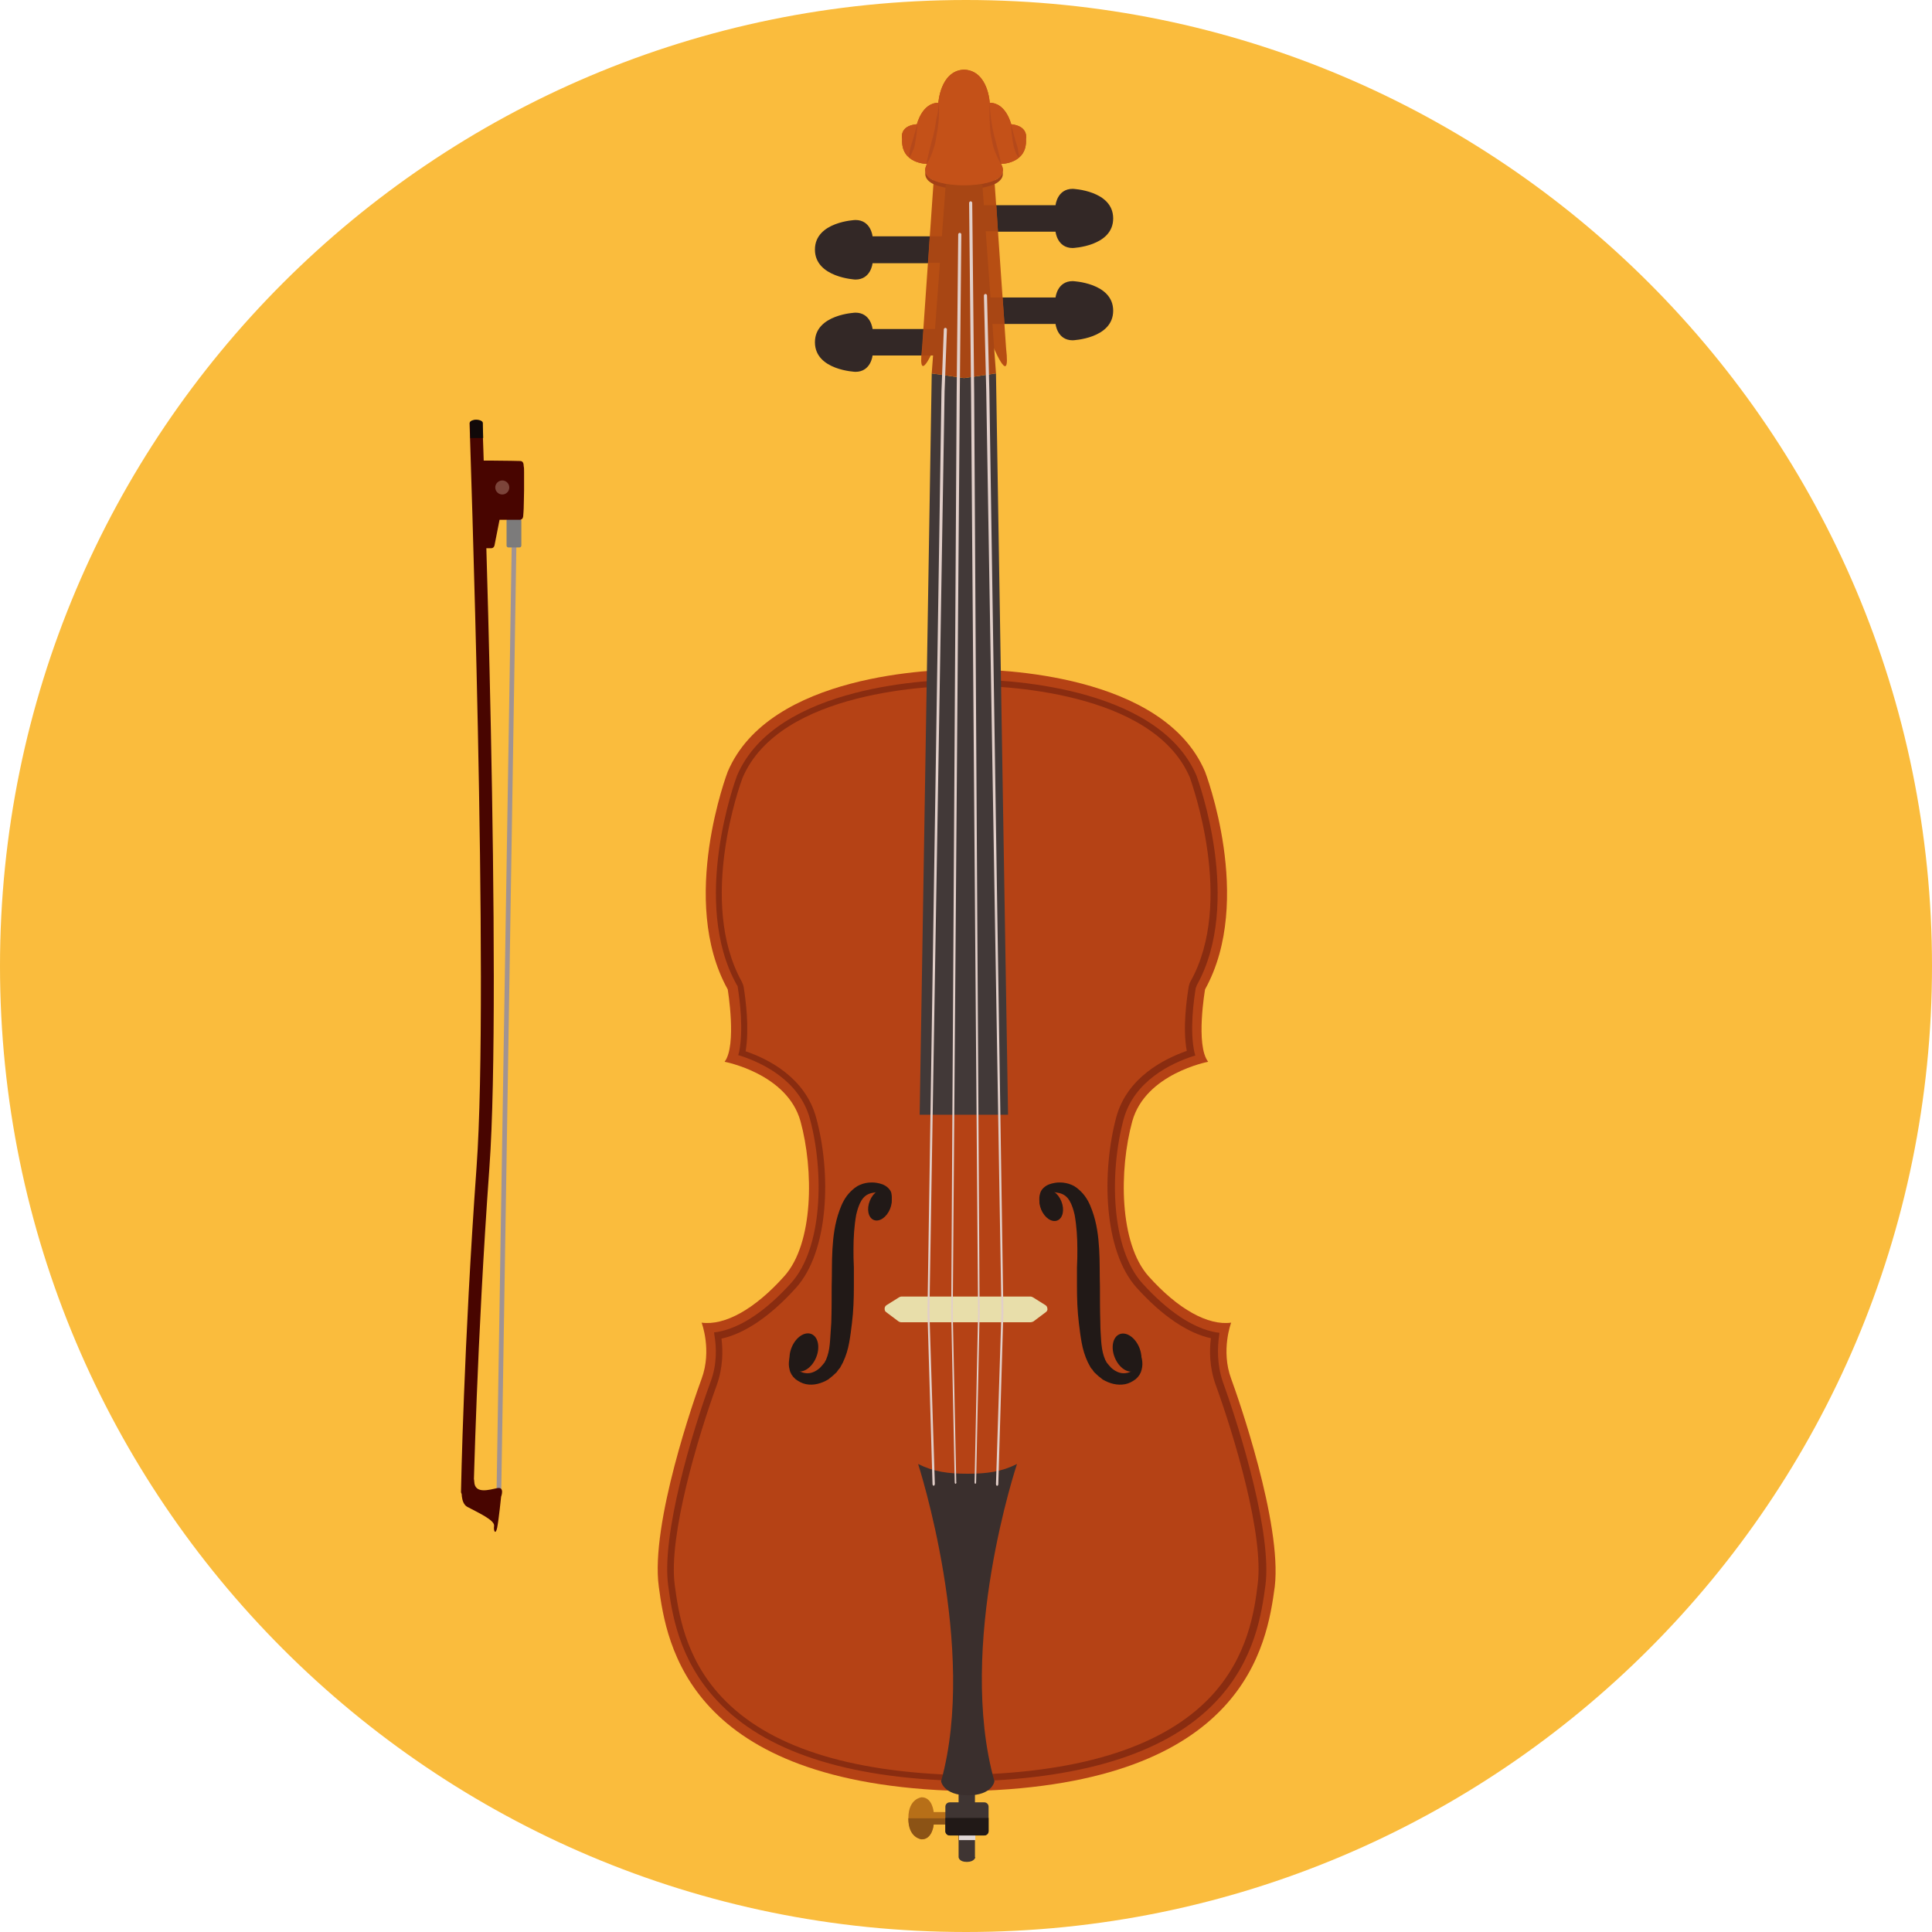 <?xml version="1.0" encoding="iso-8859-1"?>
<!-- Uploaded to: SVG Repo, www.svgrepo.com, Generator: SVG Repo Mixer Tools -->
<svg version="1.1" id="Layer_1" xmlns="http://www.w3.org/2000/svg" xmlns:xlink="http://www.w3.org/1999/xlink" 
	 viewBox="0 0 496.2 496.2" xml:space="preserve">
<path style="fill:#FABC3D;" d="M496.2,248.1C496.2,111.1,385.1,0,248.1,0S0,111.1,0,248.1s111.1,248.1,248.1,248.1
	S496.2,385.1,496.2,248.1z"/>
<rect x="129.505" y="140.202" transform="matrix(-1 -0.016 0.016 -1 256.002 525.162)" style="fill:#A09393;" width="1.2" height="242.707"/>
<path style="fill:#480500;" d="M120.1,384.1H120c-0.9,0-1.6-0.4-1.6-0.9c0-0.4,0.7-37.8,4-83.5s-1.8-189.6-1.8-191
	c0-0.4,0.7-0.8,1.6-0.8c0.9,0,1.7,0.3,1.7,0.8c0.1,1.4,5.1,145.4,1.8,191.1c-3.3,45.7-4,83.2-4.1,83.6
	C121.7,383.8,121,384.1,120.1,384.1z"/>
<path style="fill:#7C7B7B;" d="M133.4,133.2h-2.8c-0.3,0-0.5,0.2-0.5,0.5v6.4c0,0.3,0.2,0.5,0.5,0.5h2.8c0.3,0,0.5-0.2,0.5-0.5v-6.4
	C133.8,133.4,133.6,133.2,133.4,133.2z"/>
<g>
	<path style="fill:#480500;" d="M134.6,121.3c0-0.7,0-1.2-0.1-1.6c0-0.5-0.1-1.3-0.9-1.3l0,0c0,0-3.9-0.1-6.9-0.1
		c-1.1,0-1.9,0-2.5,0c-1,0-1.8,0.1-1.8,0.9v20.3c0,0.7,0.6,1.3,1.3,1.3h2.5c0.4,0,0.7-0.3,0.8-0.7l1.3-6.6h5.2
		c0.8,0,0.9-0.8,0.9-1.3c0-0.4,0.1-0.9,0.1-1.6c0-1.2,0.1-2.9,0.1-4.7S134.6,122.5,134.6,121.3z"/>
	<path style="fill:#480500;" d="M118.6,382.5c0,0-0.4,3.5,1.4,4.5c2.6,1.4,7.1,3.4,6.9,4.9c-0.2,1.4,0.4,2.4,0.8,0.4
		c0.4-2,1-7.9,1-7.9s1-2.6-1-2.2c-2,0.4-5.7,1.6-5.9-1.6C121.6,377.2,118.6,382.5,118.6,382.5z"/>
</g>
<circle style="fill:#7C443A;" cx="129" cy="125.2" r="1.8"/>
<path style="fill:#110909;" d="M122.3,107.8c-0.9,0-1.7,0.4-1.6,0.8c0,0.1,0.1,1.5,0.1,3.9h3.3c-0.1-2.4-0.1-3.8-0.1-3.9
	C124,108.2,123.3,107.8,122.3,107.8z"/>
<path style="fill:#B54215;" d="M316.2,354.1c-2.7-7.3,0-14.4,0-14.4c-5.9,0.8-13.6-3.4-21.2-11.9s-7.6-27.4-4.2-39.8
	c3.4-12.3,19.5-15.3,19.5-15.3c-3.3-4.2-0.8-18.6-0.8-18.6c12.7-22.9,0-55.9,0-55.9c-10.7-25.2-53.1-26.3-61.3-26.3
	c-8.3,0-50.6,1.1-61.3,26.3c0,0-12.7,33.1,0,55.9c0,0,2.4,14.4-0.8,18.6c0,0,16.1,3,19.5,15.3c3.4,12.4,3.4,31.4-4.2,39.8
	c-7.6,8.5-15.3,12.7-21.2,11.9c0,0,2.7,7.1,0,14.4c-1.7,4.6-13.2,37.2-11,53.4c2,14.8,7.5,50.7,77.7,52.5v0.1c0.5,0,0.9,0,1.4,0
	c0.5,0,0.9,0,1.4,0V460c70.2-1.8,75.7-37.7,77.7-52.5C329.3,391.2,317.9,358.7,316.2,354.1z"/>
<path style="fill:#892C10;" d="M247.2,457.4L247.2,457.4c-0.2,0-0.3,0-0.4,0c-29.4-0.7-50.5-7.6-62.6-20.6
	c-10.1-10.7-11.7-23.1-12.6-29.7c-1.7-12.9,6-38.9,10.9-52.2c1.7-4.5,1.5-9,1-11.9l-0.1-0.8l0.8-0.1c5.9-1,12.4-5.3,19-12.6
	c8.1-9,8.5-28.5,4.8-42.2c-2.7-9.8-12.2-14.3-17.7-16.1l-0.7-0.2l0.2-0.7c1.2-5.7,0.2-13.5-0.3-16.6c0-0.3-0.1-0.6-0.3-0.8
	c-11.8-21.2-0.4-52.4,0.1-53.7c10-23.5,50.6-24.7,58.7-24.7h0.3h0.3c8,0,48.6,1.2,58.7,24.7c0.5,1.4,11.9,32.6,0.1,53.8
	c-0.1,0.3-0.2,0.5-0.3,0.8c-0.5,3.1-1.6,10.9-0.3,16.6l0.2,0.7l-0.7,0.2c-5.5,1.8-15,6.3-17.7,16.1c-3.7,13.7-3.3,33.2,4.8,42.2
	c6.5,7.2,13.1,11.6,19,12.6l0.8,0.1l-0.1,0.8c-0.4,2.9-0.6,7.3,1,11.9c4.8,13.3,12.6,39.2,10.9,52.2c-0.9,6.6-2.5,19-12.6,29.7
	c-12.1,12.9-33.2,19.8-62.6,20.6c-0.1,0-0.2,0-0.3,0h-0.1h-0.9L247.2,457.4z M248.1,455.8h0.8c0.2,0,0.3,0,0.5,0
	c29-0.7,49.7-7.5,61.5-20c9.7-10.3,11.3-22.3,12.1-28.8c1.7-12.6-6-38.2-10.8-51.4c-1.6-4.5-1.6-8.8-1.2-11.9
	c-6-1.3-12.6-5.8-19.1-13c-8.5-9.5-9-29.6-5.2-43.8c2.8-10.2,12.2-14.9,18.1-17c-1.1-5.9,0-13.4,0.5-16.5c0.1-0.5,0.2-0.9,0.5-1.4
	c11.4-20.5,0.2-51-0.2-52.3c-9.6-22.5-49.3-23.6-57.1-23.6h-0.4h-0.3c-7.8,0-47.5,1.1-57.1,23.7c-0.5,1.3-11.6,31.7-0.2,52.3
	c0.2,0.4,0.4,0.9,0.5,1.4c0.5,3.1,1.5,10.6,0.5,16.5c5.9,2,15.3,6.8,18.1,17c3.9,14.1,3.4,34.3-5.2,43.8c-6.5,7.2-13.1,11.7-19.1,13
	c0.4,3.1,0.4,7.4-1.2,11.9c-4.8,13.2-12.5,38.8-10.8,51.4c0.9,6.5,2.4,18.5,12.1,28.8c11.8,12.6,32.5,19.3,61.5,20
	c0.2,0,0.3,0,0.5,0L248.1,455.8z M316.2,340.5L316.2,340.5v-1.7V340.5z"/>
<path style="fill:#3F3533;" d="M250.5,477c0,0-0.2,1.2-2.2,1.2s-2.1-1.2-2.1-1.2v-19.6h4.2V477H250.5z"/>
<path style="fill:#B76F18;" d="M236.7,472.4c2.8,0,3.1-3.8,3.1-3.8h11.3V467v-1.6h-11.3c0,0-0.3-3.8-3.1-3.8c0,0-3.4,0.3-3.4,5.3
	S236.7,472.4,236.7,472.4z"/>
<path style="fill:#8C5315;" d="M236.7,472.4c2.8,0,3.1-3.8,3.1-3.8h11.3V467h-17.8C233.2,472.1,236.7,472.4,236.7,472.4z"/>
<rect x="246.3" y="470.4" style="fill:#E0D7D5;" width="4.2" height="2.2"/>
<path style="fill:#3F3533;" d="M252.8,462.9h-8.9c-0.6,0-1.1,0.5-1.1,1.1v6.3c0,0.6,0.5,1.1,1.1,1.1h8.9c0.6,0,1.1-0.5,1.1-1.1V464
	C253.9,463.4,253.4,462.9,252.8,462.9z"/>
<path style="fill:#211917;" d="M242.8,466.9v3.4c0,0.6,0.5,1.1,1.1,1.1h8.9c0.6,0,1.1-0.5,1.1-1.1v-3.4H242.8z"/>
<path style="fill:#3A2F2D;" d="M261.2,376c-4,2-7.7,2.5-12.7,2.5s-8.7-0.5-12.7-2.5c0,0,15.4,47.4,5.9,81.5c0,0,0.6,3.6,6.9,3.6
	c6.3,0,6.8-3.6,6.8-3.6C245.6,422.6,261.2,376,261.2,376z"/>
<g>
	<path style="fill:#211917;" d="M228.2,311.1c0-0.8,0-1.6-0.2-2.3c-0.1-0.7-0.4-1.4-0.8-1.9c-0.8-0.9-1.9-0.8-3.3-0.5
		c-1.3,0.3-2.1,1-2.7,2c-0.6,1-1,2.3-1.3,3.6c-0.5,2.8-0.7,5.8-0.7,8.8c0,1.5,0,3,0.1,4.7v4.8c0,3.2-0.1,6.4-0.5,9.6
		c-0.2,1.6-0.4,3.3-0.7,4.9c-0.3,1.7-0.8,3.4-1.6,5.1c-0.2,0.4-0.5,0.9-0.7,1.3c-0.1,0.2-0.3,0.4-0.5,0.6c-0.1,0.2-0.1,0.2-0.2,0.3
		l-0.2,0.3c-0.7,0.7-1.4,1.3-2.2,1.9c-1.7,1-3.7,1.6-5.7,1.2c-1-0.2-1.9-0.7-2.7-1.3c-0.8-0.7-1.3-1.5-1.5-2.4c-0.5-1.8,0-3.6,0.7-5
		c-0.2,1.6,0,3.2,0.8,4.3c0.7,1.1,1.9,1.6,3.1,1.6c1.2,0,2.3-0.6,3.2-1.4c0.4-0.4,0.8-0.9,1.2-1.4l0.1-0.2c0-0.1,0.1-0.2,0.1-0.2
		c0.1-0.1,0.1-0.2,0.2-0.4c0.1-0.3,0.2-0.5,0.3-0.8c0.4-1.2,0.6-2.6,0.7-4.1c0.1-1.5,0.2-3,0.3-4.5c0.1-3.1,0.1-6.2,0.1-9.3
		c0.1-3.2,0-6.2,0.2-9.6c0.2-3.3,0.6-6.6,1.8-9.9c0.6-1.7,1.4-3.4,2.8-4.8c0.7-0.7,1.5-1.4,2.5-1.8c0.9-0.4,1.9-0.6,2.9-0.6
		c0.5,0,0.9,0,1.4,0.1s1,0.2,1.5,0.4c1,0.4,1.9,1.2,2.2,2.1C229.3,308,228.8,309.7,228.2,311.1z"/>
	
		<ellipse transform="matrix(0.378 -0.926 0.926 0.378 -193.144 407.18)" style="fill:#211917;" cx="206.386" cy="347.297" rx="5.1" ry="3.4"/>
	
		<ellipse transform="matrix(0.378 -0.926 0.926 0.378 -145.902 401.686)" style="fill:#211917;" cx="225.919" cy="309.4" rx="4.2" ry="2.8"/>
</g>
<g>
	<path style="fill:#332826;" d="M275.5,72.2c-4,0-4.4,4.2-4.4,4.2H255v3.4v3.4h16.1c0,0,0.4,4.2,4.4,4.2c0,0,10.4-0.4,10.4-7.6
		S275.5,72.2,275.5,72.2z"/>
	<path style="fill:#332826;" d="M275.5,48.5c-4,0-4.4,4.2-4.4,4.2H255v3.4v3.4h16.1c0,0,0.4,4.2,4.4,4.2c0,0,10.4-0.4,10.4-7.6
		S275.5,48.5,275.5,48.5z"/>
	<path style="fill:#332826;" d="M219.7,71.8c4,0,4.4-4.2,4.4-4.2h16.1v-3.5v-3.4h-16.1c0,0-0.4-4.2-4.4-4.2c0,0-10.4,0.4-10.4,7.6
		C209.3,71.3,219.7,71.8,219.7,71.8z"/>
	<path style="fill:#332826;" d="M219.7,95.5c4,0,4.4-4.2,4.4-4.2h16.1v-3.4v-3.4h-16.1c0,0-0.4-4.2-4.4-4.2c0,0-10.4,0.4-10.4,7.6
		S219.7,95.5,219.7,95.5z"/>
</g>
<g>
	<path style="fill:#211917;" d="M267.7,311.1c0-0.8,0-1.6,0.2-2.3c0.1-0.7,0.4-1.4,0.8-1.9c0.8-0.9,1.9-0.8,3.3-0.5
		c1.3,0.3,2.1,1,2.7,2s1,2.3,1.3,3.6c0.5,2.8,0.7,5.8,0.7,8.8c0,1.5,0,3-0.1,4.7v4.8c0,3.2,0.1,6.4,0.5,9.6c0.2,1.6,0.4,3.3,0.7,4.9
		c0.3,1.7,0.8,3.4,1.6,5.1c0.2,0.4,0.5,0.9,0.7,1.3c0.1,0.2,0.3,0.4,0.5,0.6c0.1,0.2,0.1,0.2,0.2,0.3l0.2,0.3
		c0.7,0.7,1.4,1.3,2.2,1.9c1.7,1,3.7,1.6,5.8,1.2c1-0.2,1.9-0.7,2.7-1.3c0.8-0.7,1.3-1.5,1.5-2.4c0.5-1.8,0-3.6-0.7-5
		c0.2,1.6,0,3.2-0.8,4.3c-0.7,1.1-1.9,1.6-3.1,1.6s-2.3-0.6-3.2-1.4c-0.4-0.4-0.8-0.9-1.2-1.4l-0.1-0.2c0-0.1-0.1-0.2-0.1-0.2
		c-0.1-0.1-0.1-0.2-0.2-0.4c-0.1-0.3-0.2-0.5-0.3-0.8c-0.4-1.2-0.6-2.6-0.7-4.1s-0.2-3-0.2-4.5c-0.1-3.1-0.1-6.2-0.1-9.3
		c-0.1-3.2,0-6.2-0.2-9.6c-0.2-3.3-0.6-6.6-1.8-9.9c-0.6-1.7-1.4-3.4-2.8-4.8c-0.7-0.7-1.5-1.4-2.5-1.8c-0.9-0.4-2-0.6-2.9-0.6
		c-0.5,0-0.9,0-1.4,0.1s-1,0.2-1.5,0.4c-1,0.4-1.9,1.2-2.2,2.1C266.6,308,267.1,309.7,267.7,311.1z"/>
	
		<ellipse transform="matrix(0.378 0.926 -0.926 0.378 501.643 -51.908)" style="fill:#211917;" cx="289.443" cy="347.288" rx="5.1" ry="3.4"/>
	
		<ellipse transform="matrix(0.378 0.926 -0.926 0.378 454.512 -57.404)" style="fill:#211917;" cx="269.966" cy="309.473" rx="4.2" ry="2.8"/>
</g>
<path style="fill:#B74E13;" d="M259.7,31.9c0,0-1.3-5.5-5.5-5.5c0,0-0.4-8.1-6.4-8.5h-0.4c-5.9,0.4-6.4,8.5-6.4,8.5
	c-4.2,0-5.5,5.5-5.5,5.5c-4.7,0.4-3.8,3.8-3.8,3.8c-0.4,6.4,6.4,6.4,6.4,6.4c-1.7,3,1.7,4.2,1.7,4.2l-3,43.2
	c-1.3,11,3.8-1.6,3.8-1.6l7-0.4l7,0.4c0,0,5.1,12.7,3.8,1.6l-3-43.2c0,0,3.4-1.3,1.7-4.2c0,0,6.8,0,6.4-6.4
	C263.5,35.7,264.3,32.4,259.7,31.9z"/>
<path style="fill:#A34116;" d="M255.4,46.3c0,0-2.5,1.3-7.8,1.3s-7.8-1.3-7.8-1.3s-1.8-0.7-2.1-2.2c-0.5,2.2,2.1,3.2,2.1,3.2
	s2.5,1.3,7.8,1.3s7.8-1.3,7.8-1.3s2.6-1,2.1-3.2C257.2,45.7,255.4,46.3,255.4,46.3z"/>
<g>
	<polygon style="fill:#A84614;" points="248.3,59.4 256.3,59.4 255.9,52.7 248.3,52.7 	"/>
	<polygon style="fill:#A84614;" points="247.8,60.7 238.8,60.7 238.4,67.5 247.8,67.5 	"/>
	<polygon style="fill:#A84614;" points="251.7,83.2 258,83.2 257.5,76.4 251.7,76.4 	"/>
	<path style="fill:#A84614;" d="M244.6,84.5h-7.4l-0.3,5.1c-0.1,0.6-0.1,1.1-0.1,1.7h7.9v-6.8H244.6z"/>
</g>
<polygon style="fill:#423938;" points="258.9,286.3 255.8,95.9 247.6,97.1 239.3,95.9 236.2,286.3 "/>
<polygon style="fill:#A84614;" points="252.1,44.6 255.8,95.9 247.6,97.1 239.3,95.9 243.1,44.6 "/>
<path style="fill:#E8DEAA;" d="M268.5,335.2l-3.2-2c-0.2-0.1-0.4-0.2-0.6-0.2h-33.2c-0.2,0-0.4,0.1-0.6,0.2l-3.2,2
	c-0.3,0.2-0.5,0.5-0.5,0.9s0.1,0.7,0.4,0.9l3.2,2.4c0.2,0.1,0.4,0.2,0.7,0.2h33.2c0.2,0,0.5-0.1,0.7-0.2l3.2-2.4
	c0.3-0.2,0.5-0.6,0.4-0.9C269,335.7,268.8,335.4,268.5,335.2z"/>
<g>
	<path style="fill:#E2CFC9;" d="M239.8,381.6c-0.1,0-0.3-0.2-0.3-0.4l-1.3-44.1l3.6-236.6l0.6-15.9c0-0.2,0.2-0.4,0.4-0.4
		s0.4,0.2,0.4,0.4l-0.6,15.9l-3.9,236.6l1.4,44C240.1,381.4,239.9,381.6,239.8,381.6L239.8,381.6z"/>
	<path style="fill:#E2CFC9;" d="M245.4,381.1c-0.1,0-0.2-0.2-0.2-0.4l-0.9-43.5l1.4-236l0.4-41c0-0.2,0.2-0.4,0.4-0.4
		s0.4,0.2,0.4,0.4l-0.4,41l-1.8,236l0.9,43.5C245.7,380.8,245.6,381,245.4,381.1L245.4,381.1z"/>
	<path style="fill:#E2CFC9;" d="M256.1,381.6L256.1,381.6c-0.2,0-0.3-0.2-0.3-0.5l1.4-44.1l-3.9-236.5l-0.6-24.6
		c0-0.2,0.2-0.4,0.4-0.4c0.2,0,0.4,0.2,0.4,0.4l0.6,24.6l3.6,236.5l-1.3,44.1C256.4,381.4,256.3,381.6,256.1,381.6z"/>
	<path style="fill:#E2CFC9;" d="M250.5,381.1L250.5,381.1c-0.1,0-0.2-0.2-0.2-0.4l0.9-43.5l-1.8-236l-0.5-49.1
		c0-0.2,0.2-0.4,0.4-0.4l0,0c0.2,0,0.4,0.2,0.4,0.4l0.5,49.1l1.4,236l-0.9,43.5C250.7,380.9,250.6,381.1,250.5,381.1z"/>
</g>
<path style="fill:#C45118;" d="M259.7,31.9c0,0-1.3-5.5-5.5-5.5c0,0-0.4-8.1-6.4-8.5h-0.4c-5.9,0.4-6.4,8.5-6.4,8.5
	c-4.2,0-5.5,5.5-5.5,5.5c-4.7,0.4-3.8,3.8-3.8,3.8c-0.4,6.4,6.4,6.4,6.4,6.4c-1.7,3,1.7,4.2,1.7,4.2s2.5,1.3,7.8,1.3
	c5.3,0,7.8-1.3,7.8-1.3s3.4-1.3,1.7-4.2c0,0,6.8,0,6.4-6.4C263.5,35.7,264.3,32.4,259.7,31.9z"/>
<g>
	<path style="fill:#B5491A;" d="M254.2,26.4c0,1.3,0.2,2.7,0.3,4c0.2,1.3,0.4,2.6,0.7,3.9c0.3,1.3,0.7,2.6,1,3.8
		c0.3,1.3,0.7,2.6,0.9,3.9H257c-0.7-1.2-1.2-2.4-1.7-3.7c-0.4-1.3-0.6-2.6-0.9-4C254.2,31.8,254,29.1,254.2,26.4L254.2,26.4z"/>
	<path style="fill:#B5491A;" d="M259.7,31.9c0.3,1.4,0.7,2.8,1.1,4.2c0.2,0.7,0.5,1.4,0.6,2.1c0.1,0.7,0.3,1.4,0.3,2.2h-0.1
		c-0.5-0.6-0.8-1.3-1-2c-0.3-0.7-0.3-1.4-0.5-2.1C259.9,34.8,259.7,33.4,259.7,31.9L259.7,31.9z"/>
	<path style="fill:#B5491A;" d="M241.1,26.4c0.2,2.7,0,5.4-0.5,8c-0.2,1.3-0.4,2.7-0.9,4c-0.4,1.3-0.9,2.5-1.7,3.7h-0.1
		c0.3-1.3,0.6-2.6,0.9-3.9c0.3-1.3,0.7-2.6,1-3.8c0.3-1.3,0.5-2.6,0.7-3.9C240.9,29.1,241,27.8,241.1,26.4L241.1,26.4z"/>
	<path style="fill:#B5491A;" d="M235.6,31.9c-0.1,1.5-0.2,2.9-0.5,4.4c-0.1,0.7-0.2,1.5-0.5,2.1c-0.3,0.7-0.6,1.4-1,2h-0.1
		c0-0.8,0.1-1.5,0.3-2.2c0.1-0.7,0.4-1.4,0.6-2.1C234.8,34.7,235.2,33.3,235.6,31.9L235.6,31.9z"/>
</g>
</svg>